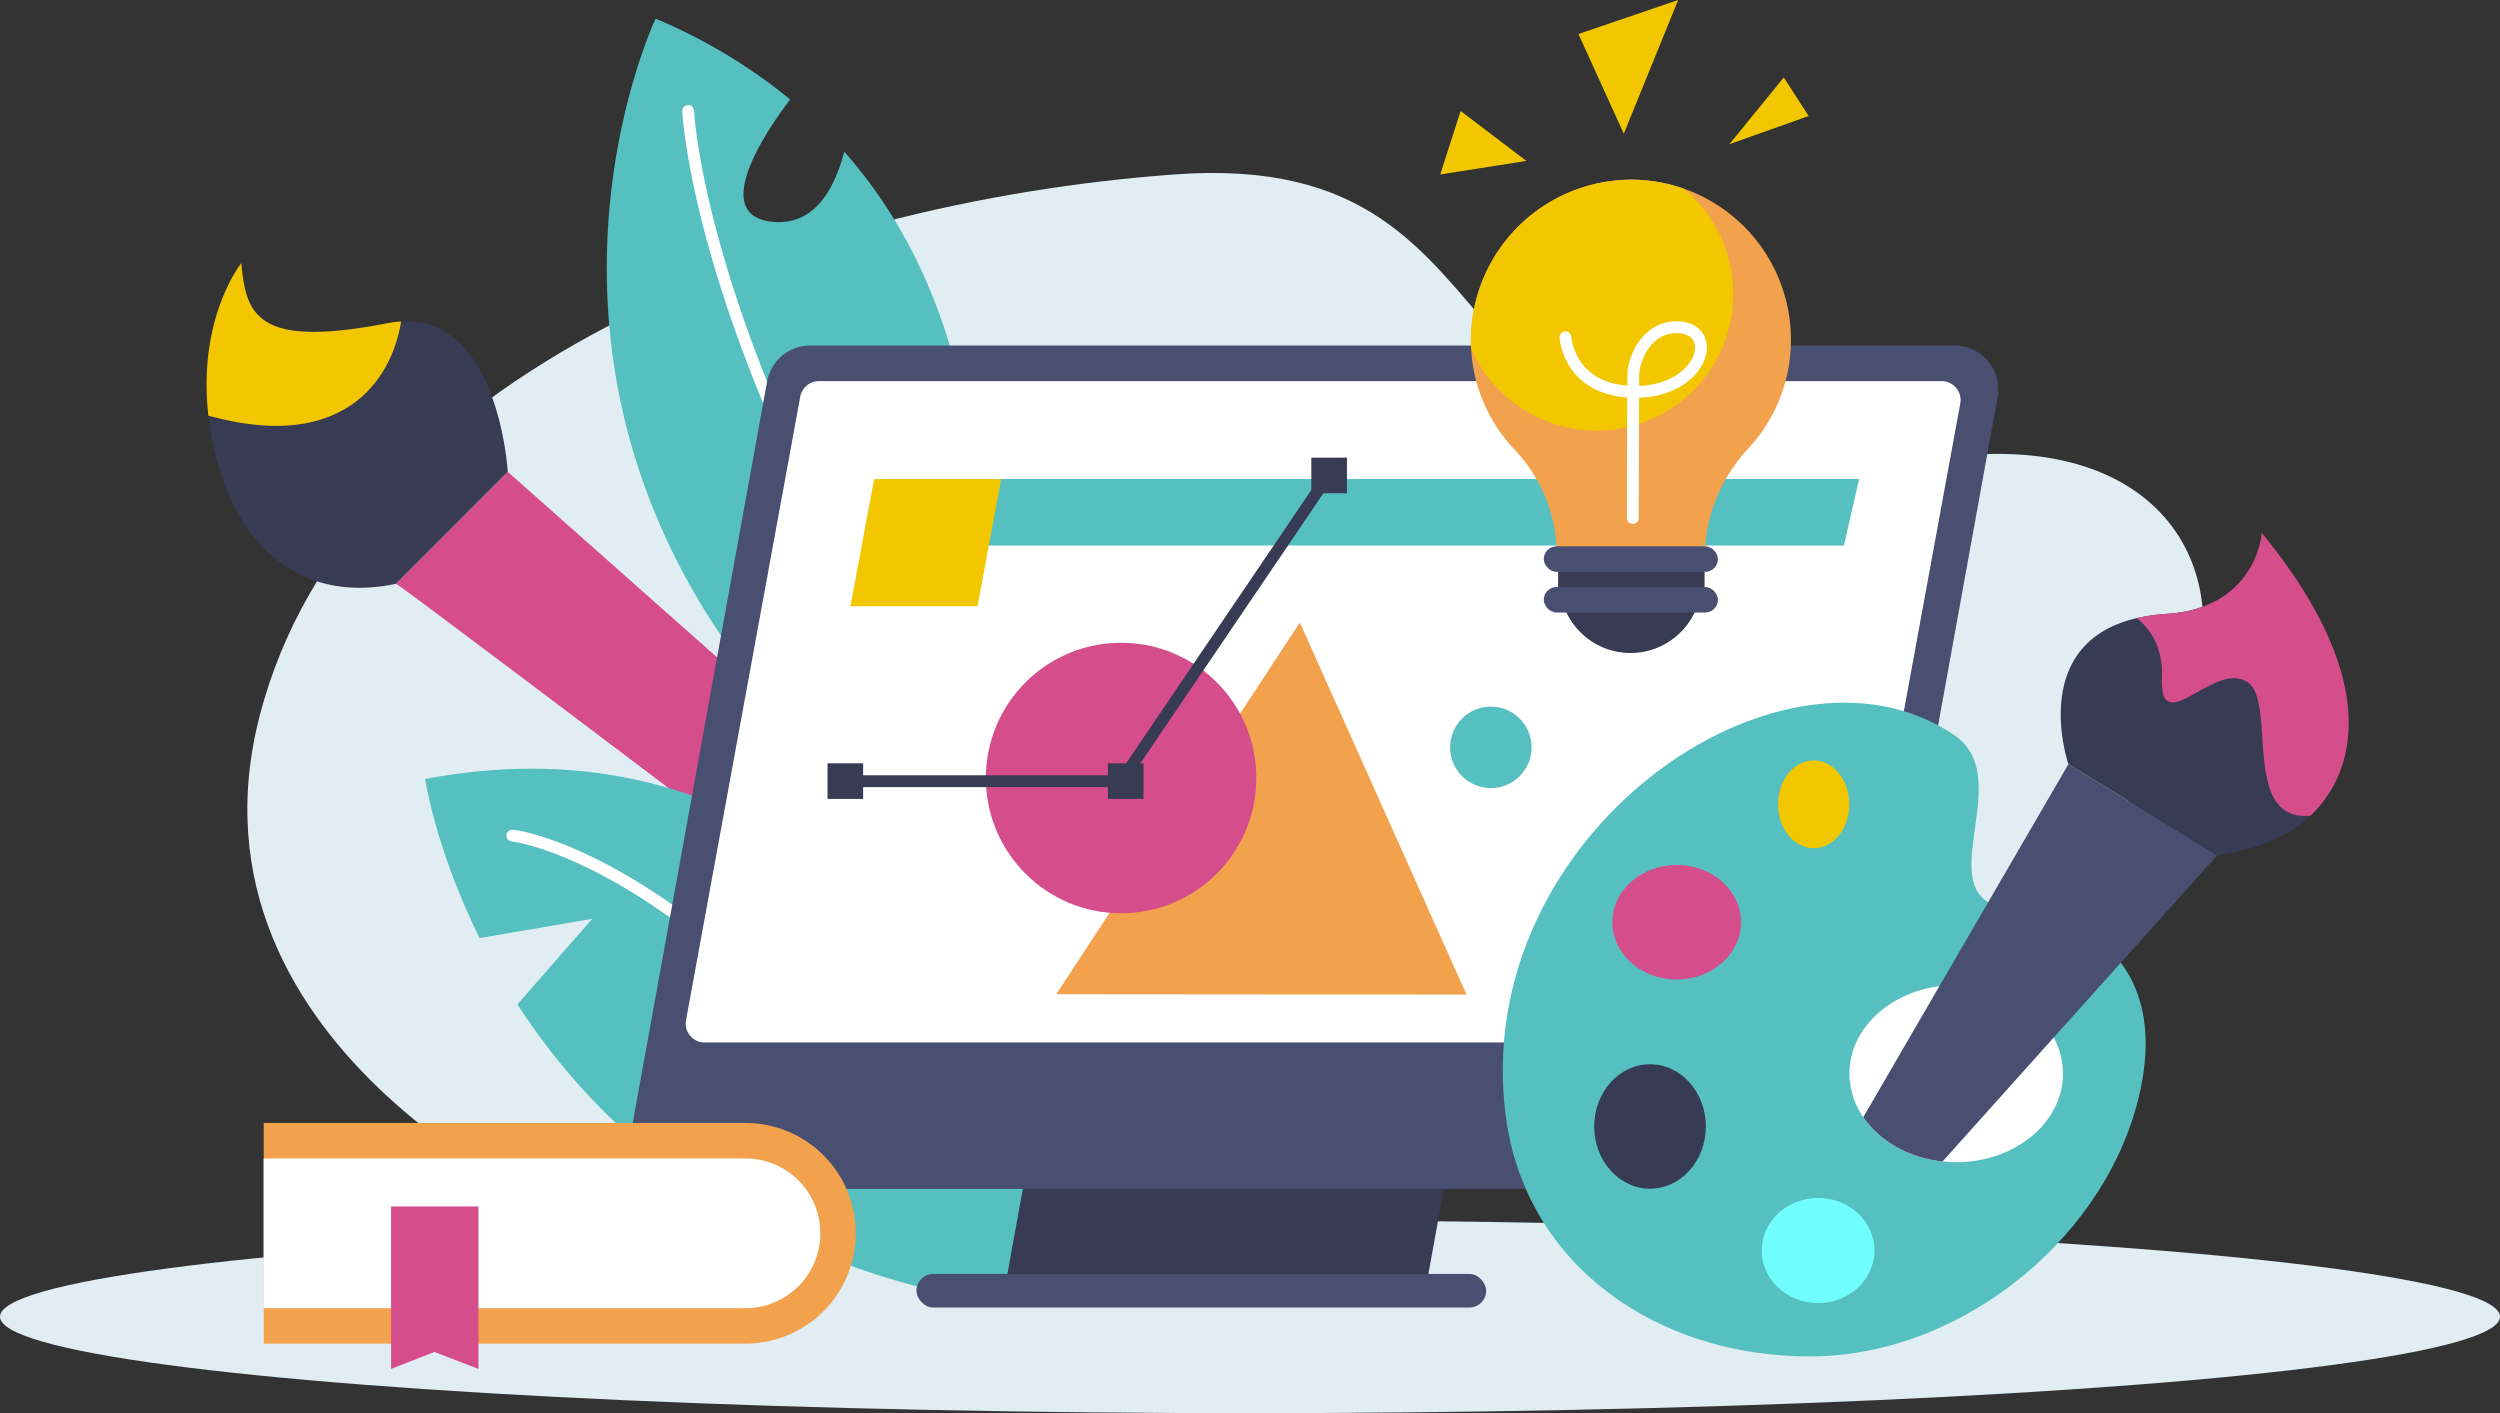 <?xml version="1.0" encoding="UTF-8"?>
<svg xmlns="http://www.w3.org/2000/svg" id="OBJECTS" viewBox="0 0 634.57 358.7">
  <rect x="0" y="0" width="634.57" height="358.7" fill="#333333" stroke="none"/>
  <defs>
    <style>.cls-1{fill:#e0edf3;}.cls-2{fill:#d64d8b;}.cls-3{fill:#373b54;}.cls-4{fill:#f3c700;}.cls-5{fill:#55c0bf;}.cls-10,.cls-6{fill:none;stroke-miterlimit:10;stroke-width:3px;}.cls-6{stroke:#fff;stroke-linecap:round;}.cls-7{fill:#494f70;}.cls-8{fill:#fff;}.cls-9{fill:#f2a14d;}.cls-10{stroke:#373b54;}.cls-11{fill:#71fffe;}</style>
  </defs>
  <title>logo_identity</title>
  <ellipse class="cls-1" cx="317.29" cy="334.21" rx="317.29" ry="24.49"></ellipse>
  <path class="cls-1" d="M204.56,384C201,384,98,340.73,120.48,254.79c22.67-86.61,134.24-130,232.18-137.13s56.23,92.86,193.06,72.2c96.94-14.63,93,102.87-29.26,128S204.56,384,204.56,384Z" transform="translate(-54.49 -73.39)"></path>
  <path class="cls-2" d="M155,221.57c2,.66,204.88,154.64,204.88,154.64L375,363,183.37,193.15Z" transform="translate(-54.49 -73.39)"></path>
  <path class="cls-3" d="M183.37,193.15,155,221.57c-22.94,4.9-40.64-8.06-46.39-35.39a72,72,0,0,1-1.18-7.32c-2.81-24.86,8.37-38.71,8.37-38.71,1.15,13.52,4.32,21.58,37.11,15.25a25.79,25.79,0,0,1,3.45-.43C181.12,153.58,183.37,193.15,183.37,193.15Z" transform="translate(-54.49 -73.39)"></path>
  <path class="cls-4" d="M156.31,155c-2.63,15.91-15,30.77-42.69,25.35q-3.37-.66-6.24-1.46c-2.81-24.86,8.37-38.71,8.37-38.71,1.15,13.52,4.32,21.58,37.11,15.25A25.79,25.79,0,0,1,156.31,155Z" transform="translate(-54.49 -73.39)"></path>
  <path class="cls-5" d="M334.47,391.28l-35.55,11.38c-59.92-12.33-94-44.77-113.09-74.34l19-21.72-28.61,4.9C165,288.83,162.4,271.11,162.4,271.11,286.83,247.65,331.63,390.57,334.47,391.28Z" transform="translate(-54.49 -73.39)"></path>
  <path class="cls-5" d="M297,273.74,261.11,263.4c-86.57-88-40.2-185.27-40.2-185.27a138.73,138.73,0,0,1,34.14,20.5c-8.66,11.4-19.63,30.16-3.78,31.11,9.82.59,14.91-7.94,17.52-17.85C323.8,174.14,295.36,272,297,273.74Z" transform="translate(-54.49 -73.39)"></path>
  <path class="cls-6" d="M184.54,285.5c1.77,0,37,5.87,81.61,57.54" transform="translate(-54.49 -73.39)"></path>
  <path class="cls-6" d="M229.16,101.55s1.77,41.1,37,109.2" transform="translate(-54.49 -73.39)"></path>
  <polygon class="cls-3" points="361.96 326.72 255.1 326.72 267.98 255.64 374.84 255.64 361.96 326.72"></polygon>
  <rect class="cls-7" x="232.62" y="323.36" width="144.61" height="8.53" rx="4.27"></rect>
  <path class="cls-7" d="M214.42,362.1,249.2,170.22a11.09,11.09,0,0,1,10.91-9.12H550.63a11.09,11.09,0,0,1,10.91,13.07L526.77,366.06a11.09,11.09,0,0,1-10.91,9.11H225.34A11.1,11.1,0,0,1,214.42,362.1Z" transform="translate(-54.49 -73.39)"></path>
  <path class="cls-8" d="M518.34,338h-285a4.8,4.8,0,0,1-4.72-5.66l29-158.28a4.81,4.81,0,0,1,4.72-3.93h285a4.8,4.8,0,0,1,4.72,5.67L523.06,334A4.79,4.79,0,0,1,518.34,338Z" transform="translate(-54.49 -73.39)"></path>
  <polygon class="cls-5" points="468.03 138.47 223.87 138.47 223.87 121.58 471.89 121.58 468.03 138.47"></polygon>
  <polygon class="cls-4" points="248.12 153.88 215.87 153.88 221.87 121.62 254.12 121.62 248.12 153.88"></polygon>
  <polygon class="cls-9" points="268.11 252.37 329.94 158 372.24 252.46 268.11 252.37"></polygon>
  <circle class="cls-2" cx="284.57" cy="197.48" r="34.33"></circle>
  <polyline class="cls-10" points="212.97 198.29 284.57 198.29 337.08 120.81"></polyline>
  <rect class="cls-3" x="210.05" y="193.75" width="9.04" height="9.04"></rect>
  <rect class="cls-3" x="281.22" y="193.75" width="9.04" height="9.04"></rect>
  <rect class="cls-3" x="332.85" y="116.16" width="9.04" height="9.04"></rect>
  <circle class="cls-5" cx="378.42" cy="189.7" r="10.34"></circle>
  <path class="cls-5" d="M598,349c-7.42,37.5-45.11,68.69-84.1,68.69s-72.32-23.22-77.22-61.13c-9.25-71.44,70.06-126.2,113.8-96.62,16.91,11.44-8.5,42.17,15.1,44.38C587,306.32,603.68,320.37,598,349Z" transform="translate(-54.49 -73.39)"></path>
  <ellipse class="cls-4" cx="460.37" cy="204.16" rx="9.04" ry="11.14"></ellipse>
  <ellipse class="cls-2" cx="425.59" cy="234.09" rx="16.33" ry="14.54"></ellipse>
  <ellipse class="cls-3" cx="418.82" cy="285.93" rx="14.17" ry="15.79"></ellipse>
  <ellipse class="cls-11" cx="461.48" cy="317.41" rx="14.31" ry="13.34"></ellipse>
  <path class="cls-8" d="M578.13,345.9c0,12.42-12.14,22.49-27.1,22.49a33,33,0,0,1-3.46-.19c-8.64-.91-16-5.21-20.13-11.24a19.42,19.42,0,0,1-3.51-11.06c0-11.21,9.89-20.5,22.83-22.2a33.41,33.41,0,0,1,4.27-.28c11,0,20.54,5.47,24.74,13.33A19.08,19.08,0,0,1,578.13,345.9Z" transform="translate(-54.49 -73.39)"></path>
  <path class="cls-7" d="M617.28,290.49l-41.51,46.26-28.2,31.45c-8.64-.91-16-5.21-20.13-11.24l19.32-33.26,32.75-56.33Z" transform="translate(-54.49 -73.39)"></path>
  <path class="cls-3" d="M640.6,280.78c-8.36,8-23.32,9.71-23.32,9.71l-37.77-23.13S569,236.82,596.83,230.29a46.3,46.3,0,0,1,7.69-1.1c22.75-1.47,24.06-20.51,24.06-20.51C657.84,244.38,653.25,268.63,640.6,280.78Z" transform="translate(-54.49 -73.39)"></path>
  <path class="cls-2" d="M641,280.41c-17.67,1.82-8.59-28.56-15.88-33.76-8.42-6-22.59,15.13-21.87-1.44.32-7.28-2.79-12-6.39-14.92a46.3,46.3,0,0,1,7.69-1.1c22.75-1.47,24.06-20.51,24.06-20.51C657.84,244.38,653.62,268.26,641,280.41Z" transform="translate(-54.49 -73.39)"></path>
  <circle class="cls-3" cx="413.87" cy="147.75" r="18"></circle>
  <path class="cls-9" d="M509.08,159.63a40.44,40.44,0,0,1-10.83,27.61,41.39,41.39,0,0,0-8.09,12.66,38.84,38.84,0,0,0-2.81,12.16c-.06.84-.09,1.68-.09,2.53H449.65c0-.85,0-1.69-.08-2.53a38.7,38.7,0,0,0-10.49-24.37,40.47,40.47,0,0,1-11.19-25.84,38.27,38.27,0,0,1,0-4A40.82,40.82,0,0,1,468.36,119a40.6,40.6,0,0,1,40.72,40.62Z" transform="translate(-54.49 -73.39)"></path>
  <rect class="cls-3" x="395.49" y="141.31" width="37.17" height="10.94"></rect>
  <rect class="cls-7" x="391.85" y="138.68" width="44.21" height="6.47" rx="3.23"></rect>
  <rect class="cls-7" x="391.85" y="149" width="44.21" height="6.47" rx="3.23"></rect>
  <path class="cls-4" d="M494.43,148a34.71,34.71,0,0,1-66.54,13.83,38.27,38.27,0,0,1,0-4A40.82,40.82,0,0,1,468.36,119a40.4,40.4,0,0,1,13.48,2.26A34.65,34.65,0,0,1,494.43,148Z" transform="translate(-54.49 -73.39)"></path>
  <polygon class="cls-4" points="412.16 33.94 400.66 8.63 425.97 0 412.16 33.94"></polygon>
  <polygon class="cls-4" points="387.43 40.84 370.75 28.18 365.57 44.29 387.43 40.84"></polygon>
  <polygon class="cls-4" points="438.97 36.6 459.09 29.44 452.77 19.67 438.97 36.6"></polygon>
  <path class="cls-6" d="M451.84,159s.85,13.85,17.81,13.85,21.46-15.79,11-16.39c-8.19-.47-11.59,8.2-11.59,12.15s-.12,36.26-.12,36.26" transform="translate(-54.49 -73.39)"></path>
  <path class="cls-9" d="M121.43,358.43H243.71a28,28,0,0,1,28,28h0a28,28,0,0,1-28,28H121.43Z" transform="translate(-54.49 -73.39)"></path>
  <path class="cls-8" d="M121.41,405.44v-38h122.3a19,19,0,1,1,0,38Z" transform="translate(-54.49 -73.39)"></path>
  <polygon class="cls-2" points="121.45 347.47 110.25 343.17 99.27 347.47 99.27 306.23 121.45 306.23 121.45 347.47"></polygon>
</svg>
